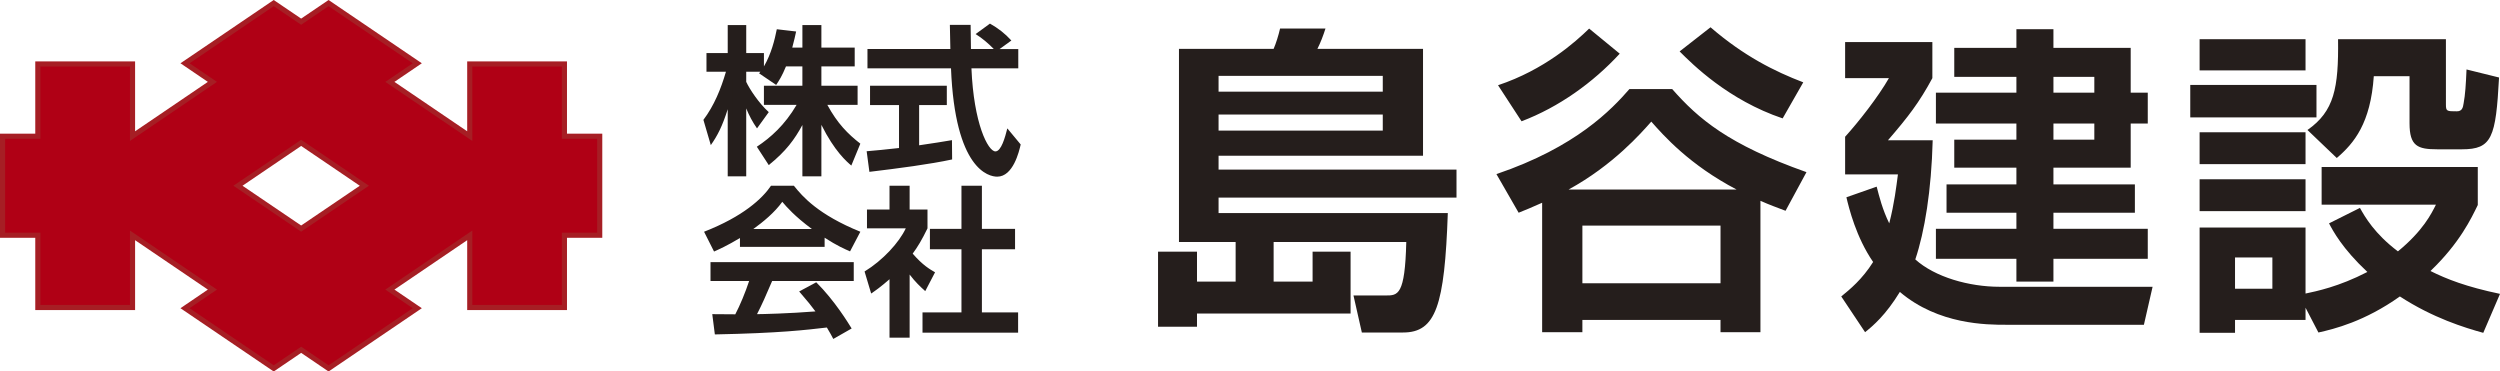 <?xml version="1.0" encoding="UTF-8"?> <svg xmlns="http://www.w3.org/2000/svg" id="b" viewBox="0 0 488.715 72.62"><g id="c"><path d="M36.165,60.249l5.357-3.639-15.615-10.602v14.104H7.394v-14.129H.5v-19.356h6.894v-14.123h18.514v14.104l15.615-10.603-5.354-3.637L53.506.604l5.364,3.635,5.359-3.635,17.341,11.767-5.354,3.637,15.615,10.603v-14.104h18.508v14.123h6.9v19.356h-6.9v14.129h-18.508v-14.104l-15.614,10.602,5.354,3.639-17.341,11.766-5.359-3.639-5.364,3.639-17.341-11.766ZM46.516,36.31l12.354,8.378,12.352-8.378-12.352-8.381-12.354,8.381Z" fill="#b00015"></path><path d="M53.506,1.208l4.803,3.255.561.38.561-.381,4.798-3.254,16.451,11.162-4.136,2.809-1.218.827,1.218.827,14.224,9.659,1.562,1.06v-14.548h17.509v14.123h6.9v18.357h-6.9v14.129h-17.509v-14.549l-1.562,1.06-14.224,9.659-1.218.827,1.218.827,4.137,2.811-16.451,11.162-4.797-3.257-.561-.381-.562.381-4.803,3.258-16.451-11.162,4.139-2.811,1.218-.827-1.218-.827-14.224-9.659-1.562-1.06v14.549H7.894v-14.129H1v-18.357h6.894v-14.123h17.514v14.548l1.562-1.06,14.224-9.659,1.218-.827-1.218-.827-4.135-2.809L53.506,1.208M58.87,45.291l.561-.381,11.461-7.773,1.22-.827-1.22-.828-11.461-7.778-.561-.381-.561.381-11.464,7.778-1.22.828,1.22.827,11.464,7.773.561.381M64.229,0l-5.359,3.635-5.364-3.635-18.228,12.37,5.354,3.637-14.224,9.659v-13.66H6.894v14.123H0v20.357h6.894v14.129h19.514v-13.662l14.224,9.659-5.357,3.639,18.231,12.37,5.364-3.639,5.359,3.639,18.231-12.37-5.355-3.639,14.224-9.659v13.662h19.509v-14.129h6.9v-20.357h-6.9v-14.123h-19.509v13.66l-14.224-9.659,5.355-3.637L64.229,0h0ZM58.87,44.083l-11.464-7.773,11.464-7.778,11.461,7.778-11.461,7.773h0Z" fill="#a61e24"></path><path d="M157.359,33.973v-11.518l-.94,1.744c-1.366,2.533-2.929,4.766-6.019,7.332l-1.758-2.707c3.175-2.184,5.572-4.758,7.517-8.068l.442-.753h-6.761v-2.743h7.519v-4.776h-4.043l-.127.31c-.643,1.566-1.123,2.386-1.595,3.11l-2.419-1.643.597-1.026c1.371-2.356,2.052-4.913,2.482-6.97l2.773.323c-.142.649-.308,1.356-.634,2.586l-.167.628h3.132v-4.406h2.713v4.406h6.513v2.681h-6.513v4.776h7.08v2.743h-6.255l.401.739c1.947,3.586,3.932,5.627,6.283,7.503l-1.353,3.285c-1.103-1-3.084-3.075-5.208-7.347l-.948-1.907v11.698h-2.713ZM142.761,33.973v-15.845l-.977,3.073c-.915,2.878-1.706,4.527-2.648,6.002l-1.077-3.676c1.809-2.462,3.189-5.447,4.335-9.367l.187-.64h-3.975v-2.65h4.154v-5.475h2.618v5.475h3.461v2.65h-3.461v2.594l.047.101c.63,1.35,2.312,3.951,4.195,5.768l-1.619,2.239c-.639-.992-1.174-2.03-1.66-3.218l-.963-2.351v15.318h-2.618Z" fill="#251e1c"></path><path d="M159.572,5.897v4.406h6.513v1.68h-6.513v5.776h7.079v1.743h-6.595l.802,1.477c1.906,3.51,3.846,5.569,6.118,7.42l-.933,2.265c-1.115-1.11-2.79-3.113-4.575-6.705l-1.895-3.814v13.327h-1.714v-12.999l-1.88,3.487c-1.273,2.361-2.721,4.456-5.469,6.821l-1.186-1.826c3.04-2.165,5.365-4.712,7.265-7.948l.885-1.506h-7.135v-1.743h7.519v-5.776h-4.879l-.254.621c-.502,1.224-.902,1.98-1.278,2.596l-1.606-1.091.363-.623c.011-.02.023-.039.034-.059l.268-.406h-.041c1.141-2.111,1.771-4.333,2.183-6.207l1.77.206c-.119.516-.271,1.132-.508,2.026l-.334,1.257h4.282v-4.406h1.714M144.878,5.897v5.475h3.461v1.65h-3.461v20.451h-1.618V14.904l-1.953,6.146c-.704,2.215-1.332,3.687-2.013,4.914l-.686-2.341c1.773-2.472,3.135-5.45,4.266-9.321l.374-1.281h-4.142v-1.65h4.154v-5.475h1.618M145.17,16.826c.682,1.311,2.093,3.484,3.794,5.211l-.929,1.285c-.457-.778-.858-1.597-1.231-2.508l-1.634-3.989M160.572,4.897h-3.714v4.406h-1.982c.41-1.543.567-2.266.756-3.147l-3.776-.44c-.409,2.045-1.07,4.782-2.517,7.268v-2.612h-3.461v-5.475h-3.618v5.475h-4.154v3.65h3.807c-.975,3.335-2.297,6.608-4.405,9.408l1.447,4.939c1.322-1.887,2.234-3.649,3.304-7.016v13.12h3.618v-13.278c.567,1.385,1.228,2.643,2.108,3.902l2.298-3.178c-1.951-1.762-3.745-4.499-4.406-5.915v-1.983h2.769c-.063.095-.125.157-.251.315l3.335,2.266c.566-.85,1.132-1.699,1.919-3.619h3.208v3.776h-7.519v3.743h6.388c-2.329,3.965-5.067,6.388-7.772,8.182l2.329,3.587c3.367-2.706,5.065-5.035,6.575-7.835v10.037h3.714v-10.068c2.58,5.192,5.002,7.237,5.852,7.96l1.762-4.279c-2.453-1.919-4.468-3.933-6.45-7.584h5.915v-3.743h-7.079v-3.776h6.513v-3.68h-6.513v-4.406h0Z" fill="#251e1c"></path><path d="M194.937,34.035c-1.287,0-7.746-.998-8.53-20.694l-.019-.48h-16.311v-2.776h16.224l-.019-.518c-.026-.727-.075-3.068-.091-4.202h3.058c.009.89.035,2.619.061,4.228l.008.492h9.241v2.776h-9.176l.021.521c.408,9.999,3.012,16.715,5.188,16.715,1.224,0,1.973-1.79,2.564-3.931l1.832,2.206c-.879,3.707-2.278,5.664-4.051,5.664ZM169.984,30.018c1.668-.146,3.34-.302,5.818-.586l.443-.051v-9.347h-5.664v-2.775h14.009v2.775h-5.412v8.942l.57-.081c2.381-.336,4.298-.653,5.854-.912l.023,2.78c-4.303.894-10.06,1.647-15.239,2.272l-.401-3.018ZM194.634,9.237c-1.001-1.031-1.98-1.869-3.038-2.598l1.958-1.43c1.298.756,2.394,1.606,3.398,2.638l-2.151,1.562-.167-.172Z" fill="#251e1c"></path><path d="M193.582,5.807c.966.587,1.815,1.233,2.6,1.981l-1.325.962c-.796-.808-1.583-1.499-2.408-2.114l1.133-.828M188.754,5.865c.012.97.034,2.425.055,3.736l.016.984h9.233v1.776h-9.197l.042,1.041c.393,9.642,2.891,17.194,5.688,17.194,1.38,0,2.192-1.541,2.78-3.389l1.071,1.29c-.811,3.254-2.048,5.038-3.505,5.038-.74,0-7.248-.567-8.031-20.214l-.038-.96h-16.291v-1.776h16.241l-.037-1.036c-.023-.636-.063-2.474-.083-3.684h2.056M184.089,17.759v1.775h-5.412v10.017l1.14-.161c2.101-.297,3.839-.578,5.288-.818l.015,1.784c-4.098.826-9.426,1.531-14.305,2.124l-.267-2.01c1.503-.133,3.078-.285,5.31-.541l.886-.102v-10.293h-5.664v-1.775h13.009M193.521,4.614l-2.8,2.045c1.291.818,2.424,1.761,3.555,2.926h-4.467c-.032-2.013-.064-4.216-.064-4.72h-4.059c0,.661.064,3.839.096,4.72h-16.205v3.776h16.33c.787,19.759,7.363,21.174,9.03,21.174,3.115,0,4.28-4.908,4.594-6.292l-2.612-3.146c-.44,1.762-1.196,4.5-2.327,4.5-1.447,0-4.248-5.443-4.688-16.235h9.155v-3.776h-3.649l2.297-1.667c-1.259-1.385-2.612-2.423-4.185-3.304h0ZM185.089,16.759h-15.009v3.775h5.664v8.401c-2.738.314-4.5.472-6.325.63l.535,4.027c5.759-.691,11.768-1.478,16.173-2.423l-.031-3.774c-1.698.283-3.745.629-6.418,1.006v-7.866h5.412v-3.775h0Z" fill="#251e1c"></path><path d="M163.088,65.551c-.241-.454-.499-.938-1.019-1.788l-.167-.272-.629.073c-4.038.47-9.051,1.053-21.089,1.303l-.376-2.951c.311.002,4.233.028,4.233.028l.141-.267c.926-1.757,2.001-4.343,2.739-6.59l.215-.656h-7.742v-2.683h27.002v2.683h-15.782l-.13.304c-1.124,2.631-1.935,4.501-2.942,6.447l-.377.729h.821c1.034,0,6.31-.128,11.461-.536l.894-.07-.53-.724c-.639-.871-1.374-1.812-2.794-3.461l2.457-1.321c2.122,2.152,4.245,4.92,6.316,8.235l-2.692,1.535-.01-.019ZM138.328,45.565c7.411-2.983,10.966-6.359,12.659-8.761h3.965c2.146,2.662,5.355,5.754,12.537,8.752l-1.542,2.939c-1.04-.462-2.441-1.129-4.472-2.448l-.772-.502v2.215h-15.55v-2.115l-.757.455c-2.15,1.292-3.585,1.97-4.577,2.42l-1.489-2.955ZM152.521,39.16c-1.198,1.671-3.013,3.372-5.55,5.203l-1.255.905h14.515l-1.217-.901c-3.466-2.568-5.034-4.438-5.703-5.237l-.414-.494-.375.524Z" fill="#251e1c"></path><path d="M154.714,37.304c2.133,2.605,5.308,5.595,12.08,8.5l-1.072,2.042c-.942-.432-2.22-1.078-3.976-2.219l-1.543-1.003-.892-.661c-3.417-2.532-4.959-4.371-5.618-5.156l-.828-.987-.751,1.047c-1.167,1.627-2.945,3.292-5.437,5.089l-1.561,1.126-.981.589c-1.83,1.099-3.136,1.749-4.09,2.192l-1.029-2.041c6.972-2.892,10.476-6.134,12.225-8.519h3.471M160.202,45.768v1.493h-14.55v-1.493h14.55M165.896,52.249v1.682h-15.612l-.259.607c-1.12,2.621-1.928,4.484-2.926,6.414l-.755,1.459h1.643c1.038,0,6.335-.129,11.5-.538l1.788-.142-1.06-1.446c-.58-.792-1.239-1.64-2.414-3.019l1.579-.849c1.916,1.99,3.832,4.487,5.709,7.441l-1.792,1.022c-.193-.354-.434-.78-.801-1.379l-.334-.546-.635.074-.305.035c-3.977.463-8.901,1.037-20.6,1.292l-.247-1.938c.181.001.375.003.575.005,1.097.009,2.374.02,2.788.02h.603l.281-.534c.937-1.778,2.025-4.395,2.772-6.667l.431-1.312h-7.933v-1.682h26.002M155.192,36.304h-4.468c-1.699,2.517-5.443,6.009-13.089,8.998l1.951,3.87c.975-.439,2.548-1.131,5.065-2.643v1.732h16.55v-1.794c2.423,1.574,3.965,2.234,4.971,2.674l2.014-3.839c-8.212-3.335-11.296-6.858-12.995-8.998h0ZM147.263,44.768c1.919-1.385,4.153-3.209,5.664-5.317.818.975,2.391,2.799,5.789,5.317h-11.453ZM166.896,51.249h-28.002v3.682h7.551c-.724,2.202-1.794,4.782-2.706,6.513-.724,0-4.09-.032-4.5-.032l.504,3.964c12.711-.251,17.839-.88,21.898-1.352.692,1.132.912,1.605,1.258,2.234l3.587-2.045c-.661-1.07-3.335-5.475-6.923-9.03l-3.335,1.793c1.668,1.919,2.486,2.957,3.178,3.901-5.161.409-10.414.535-11.421.535.976-1.887,1.762-3.681,2.958-6.481h15.952v-3.682h0Z" fill="#251e1c"></path><path d="M174.388,65.505v-12.028l-.831.732c-1.257,1.107-2.177,1.805-2.975,2.37l-.982-3.283c3.355-2.139,6.578-5.564,7.919-8.443l.332-.711h-7.868v-2.682h4.405v-4.656h2.934v4.656h3.492v3.066c-1.004,2.057-1.793,3.397-2.797,4.759l-.237.321.261.303c1.768,2.048,3.127,2.944,4.088,3.513l-1.399,2.684c-.777-.719-1.64-1.584-2.508-2.734l-.899-1.191v13.325h-2.934ZM180.837,64.531v-2.965h7.615v-13.333h-6.167v-2.996h6.167v-8.433h2.996v8.433h6.481v2.996h-6.481v13.333h7.078v2.965h-17.689Z" fill="#251e1c"></path><path d="M190.948,37.304v8.432h6.481v1.996h-6.481v14.334h7.078v1.964h-16.689v-1.964h7.615v-14.334h-6.167v-1.996h6.167v-8.432h1.996M176.821,37.304v4.656h3.492v2.45c-.965,1.968-1.731,3.266-2.699,4.578l-.474.643.522.604c1.585,1.837,2.852,2.773,3.806,3.371l-.877,1.682c-.635-.614-1.294-1.321-1.972-2.219l-1.798-2.382v14.317h-1.934v-12.635l-1.661,1.464c-.953.84-1.71,1.44-2.367,1.927l-.673-2.249c3.354-2.216,6.429-5.535,7.786-8.448l.662-1.422h-8.152v-1.681h4.405v-4.656h1.934M191.948,36.304h-3.996v8.432h-6.167v3.996h6.167v12.334h-7.615v3.964h18.689v-3.964h-7.078v-12.334h6.481v-3.996h-6.481v-8.432h0ZM177.821,36.304h-3.934v4.656h-4.405v3.681h7.583c-1.29,2.769-4.499,6.262-8.054,8.432l1.29,4.31c.912-.628,1.981-1.385,3.587-2.799v11.421h3.934v-12.333c1.069,1.416,2.107,2.392,3.051,3.24l1.919-3.681c-.975-.567-2.391-1.353-4.373-3.649.975-1.322,1.793-2.675,2.894-4.941v-3.681h-3.492v-4.656h0Z" fill="#251e1c"></path><path d="M266.621,64.499l-1.41-6.238h5.669c2.879,0,4.274-.465,4.527-10.937l.012-.512h-26.943v8.742h8.616v-5.854h6.427v11.085h-30.023v2.58h-6.616v-13.665h6.616v5.854h8.553v-8.742h-11.078V10.048h18.331l.132-.299c.42-.958.876-2.36,1.196-3.665h7.789c-.411,1.212-.849,2.277-1.33,3.24l-.361.724h20.953v19.897h-39.968v3.706h46.513v4.476h-46.513v4.021h44.795c-.645,17.738-2.364,22.352-8.229,22.352h-7.657ZM237.713,26.035h33.1v-4.146h-33.1v4.146ZM237.713,18.42h33.1v-4.084h-33.1v4.084Z" fill="#251e1c"></path><path d="M257.713,6.584c-.335.92-.689,1.751-1.072,2.517l-.723,1.447h21.262v18.897h-39.968v4.706h46.513v3.476h-46.513v5.02h44.776c-.694,18.093-2.66,21.352-7.711,21.352h-7.258l-1.184-5.238h5.043c3.624,0,4.79-1.576,5.027-11.424l.025-1.024h-27.956v9.742h9.616v-5.854h5.427v10.085h-30.023v2.58h-5.616v-12.665h5.616v5.854h9.553v-9.742h-11.078V10.548h18.159l.262-.599c.391-.892.81-2.15,1.127-3.365h6.694M237.213,18.92h34.1v-5.084h-34.1v5.084M237.213,26.536h34.1v-5.146h-34.1v5.146M259.109,5.584h-8.875c-.314,1.384-.817,2.958-1.258,3.964h-18.505v37.765h11.078v7.742h-7.553v-5.854h-7.616v14.665h7.616v-2.58h30.023v-12.085h-7.427v5.854h-7.616v-7.742h25.931c-.251,10.448-1.636,10.448-4.027,10.448h-6.295l1.637,7.238h8.057c6.42,0,8.119-5.224,8.748-23.352h-44.814v-3.02h46.513v-5.476h-46.513v-2.706h39.968V9.548h-20.644c.629-1.258,1.133-2.58,1.573-3.964h0ZM238.213,17.92v-3.084h32.1v3.084h-32.1ZM238.213,25.536v-3.146h32.1v3.146h-32.1Z" fill="#251e1c"></path><path d="M336.837,64.437v-2.392h-28.002v2.392h-6.867v-25.564l-2.08.908c-1.165.511-1.719.753-2.797,1.181l-3.825-6.651c14.027-4.86,20.992-11.279,25.485-16.394h7.92c5.57,6.288,11.654,10.96,25.753,16.014l-3.604,6.655-.765-.29c-1.205-.453-2.343-.882-3.708-1.495l-.705-.316v25.953h-6.805ZM308.835,55.87h28.002v-12.267h-28.002v12.267ZM322.432,23.442l-.128.144c-2.031,2.294-7.426,8.388-15.915,13.029l-1.717.938h36.845l-1.8-.943c-9.123-4.778-14.105-10.417-16.499-13.126l-.374-.423-.412.381ZM293.614,16.927c6.224-2.177,11.961-5.765,17.07-10.673l5.224,4.288c-5.219,5.544-11.675,9.982-18.27,12.557l-4.024-6.171ZM348.256,22.537c-9.81-3.413-16.355-9.65-19.158-12.439l5.273-4.12c6.722,5.736,12.781,8.567,17.419,10.374l-3.534,6.185Z" fill="#251e1c"></path><path d="M334.358,6.623c6.398,5.392,12.185,8.183,16.711,9.983l-3.041,5.321c-9.048-3.247-15.243-8.901-18.176-11.785l4.505-3.519M310.71,6.921l4.465,3.666c-5.001,5.205-11.099,9.39-17.341,11.896l-3.455-5.299c5.93-2.171,11.415-5.618,16.33-10.263M326.446,18.416c5.511,6.182,11.576,10.818,25.261,15.787l-3.119,5.759c-.118-.045-.236-.089-.354-.133-1.198-.451-2.33-.877-3.682-1.484l-1.41-.633v.129l-3.194-1.673c-9.041-4.735-13.982-10.327-16.356-13.014l-.037-.042-.748-.847-.749.846-.125.141c-2.015,2.276-7.366,8.323-15.782,12.924l-3.434,1.877h40.426v25.884h-5.805v-2.392h-29.002v2.392h-5.867v-25.829l-1.399.61-1.39.608c-1.001.439-1.547.679-2.37,1.011l-3.309-5.754c13.603-4.819,20.5-11.103,24.978-16.166h7.469M308.335,56.37h29.002v-13.266h-29.002v13.266M334.386,5.332l-6.043,4.72c2.518,2.519,9.505,9.505,20.141,13.092l4.028-7.049c-5.602-2.14-11.644-5.162-18.127-10.763h0ZM310.658,5.584c-2.706,2.643-8.75,8.056-17.813,11.077l4.595,7.049c7.3-2.769,13.972-7.552,19.196-13.217l-5.979-4.908h0ZM326.896,17.416h-8.371c-3.462,3.966-10.386,11.329-25.995,16.617l4.343,7.552c1.763-.692,2.139-.881,4.594-1.951v25.302h7.867v-2.392h27.002v2.392h7.805v-25.681c1.825.819,3.273,1.322,4.908,1.952l4.091-7.553c-15.293-5.413-21.147-10.448-26.245-16.239h0ZM306.629,37.054c8.749-4.783,14.224-11.077,16.176-13.28,2.392,2.706,7.427,8.434,16.679,13.28h-32.855ZM309.335,55.37v-11.266h27.002v11.266h-27.002Z" fill="#251e1c"></path><path d="M360.607,58.052c1.715-1.405,3.946-3.328,5.985-6.57l.176-.279-.187-.271c-3.135-4.556-4.515-9.827-5.046-12.045l4.979-1.748c.493,1.907,1.124,4.228,2.353,6.744l.595,1.218.339-1.312c.929-3.601,1.333-6.721,1.629-8.999l.156-1.194h-10.393v-6.672c2.65-2.931,6.48-7.862,8.495-11.4l.426-.748h-8.921v-6.049h16.058v6.422c-2.533,4.678-4.611,7.367-8.565,11.948l-.713.827h9.328c-.268,8.966-1.457,16.986-3.359,22.627l-.105.312.244.22c3.689,3.328,10.293,5.479,16.824,5.479h29.271l-1.471,6.428h-26.54c-3.564,0-13.034,0-20.445-6.301l-.446-.379-.305.499c-2.565,4.196-4.908,6.291-6.26,7.396l-4.102-6.152ZM394.679,54.555v-4.469h-15.734v-4.854h15.734v-4.147h-13.658v-4.538h13.658v-4.273h-12.147v-4.476h12.147v-4.146h-15.734v-5.042h15.734v-4.084h-12.147v-4.665h12.147v-3.65h6.238v3.65h15.105v8.749h3.336v5.042h-3.336v8.623h-15.105v4.273h15.924v4.538h-15.924v4.147h18.441v4.854h-18.441v4.469h-6.238ZM400.918,27.798h8.993v-4.146h-8.993v4.146ZM400.918,18.609h8.993v-4.084h-8.993v4.084Z" fill="#251e1c"></path><path d="M400.417,6.71v3.65h15.105v8.749h3.336v4.043h-3.336v8.623h-15.105v5.273h15.924v3.538h-15.924v5.147h18.442v3.854h-18.442v4.468h-5.238v-4.468h-15.735v-3.854h15.735v-5.147h-13.658v-3.538h13.658v-5.273h-12.148v-3.476h12.148v-5.146h-15.735v-4.043h15.735v-5.084h-12.148v-3.665h12.148v-3.65h5.238M400.418,19.109h9.993v-5.084h-9.993v5.084M400.418,28.298h9.993v-5.146h-9.993v5.146M376.752,9.227v5.795c-2.485,4.569-4.547,7.234-8.443,11.749l-1.427,1.653h9.904c-.295,8.711-1.466,16.48-3.317,21.968l-.21.622.488.44c3.777,3.407,10.513,5.608,17.16,5.608h28.642l-1.242,5.427h-26.141c-3.514,0-12.85,0-20.122-6.182l-.891-.757-.61.998c-2.289,3.745-4.335,5.738-5.725,6.917l-3.543-5.315c1.637-1.36,3.807-3.326,5.742-6.402l.351-.557-.373-.542c-2.891-4.201-4.271-9.046-4.865-11.439l4.039-1.418c.481,1.823,1.112,3.98,2.251,6.311l1.189,2.435.677-2.624c.936-3.625,1.342-6.76,1.639-9.049l.083-.638.149-1.131h-10.462v-5.979c2.72-3.029,6.409-7.796,8.429-11.346l.851-1.495h-9.28v-5.049h15.057M401.417,5.71h-7.238v3.65h-12.148v5.665h12.148v3.084h-15.735v6.043h15.735v3.146h-12.148v5.476h12.148v3.273h-13.658v5.538h13.658v3.147h-15.735v5.854h15.735v4.468h7.238v-4.468h18.442v-5.854h-18.442v-3.147h15.924v-5.538h-15.924v-3.273h15.105v-8.623h3.336v-6.043h-3.336v-8.749h-15.105v-3.65h0ZM401.418,18.109v-3.084h7.993v3.084h-7.993ZM401.418,27.298v-3.146h7.993v3.146h-7.993ZM377.752,8.227h-17.057v7.049h8.56c-2.078,3.651-5.98,8.623-8.56,11.455v7.364h10.322c-.315,2.392-.692,5.665-1.699,9.567-1.322-2.706-1.951-5.224-2.454-7.176l-5.917,2.078c.504,2.139,1.889,7.804,5.224,12.65-2.139,3.4-4.531,5.35-6.23,6.736l4.657,6.986c1.573-1.259,4.028-3.336,6.798-7.868,7.552,6.42,17.056,6.42,20.77,6.42h26.938l1.699-7.427h-29.897c-5.979,0-12.651-1.888-16.49-5.35,1.825-5.412,3.146-13.469,3.4-23.287h-8.75c3.966-4.594,6.105-7.364,8.686-12.149v-7.049h0Z" fill="#251e1c"></path><path d="M430.492,64.563v-19.582h19.707v13.021l.786-.167c2.118-.447,6.525-1.38,12.028-4.224l.63-.325-.518-.484c-4.404-4.12-6.316-7.359-7.151-8.92l5.158-2.578c.998,1.769,2.962,4.944,7.329,8.234l.313.236.305-.249c4.941-4.054,6.625-7.423,7.529-9.233l.362-.724-.781-.056h-21.844v-6.364h29.525v6.812l-.063.131c-1.237,2.542-3.54,7.272-9.035,12.525l-.514.491.636.317c2.707,1.354,6.379,2.927,13.119,4.385l-2.859,6.654c-3.965-1.114-9.758-3.04-15.742-6.933l-.284-.186-.277.196c-6.77,4.801-12.601,6.258-15.368,6.885l-3.284-6.321v3.939h-13.784v2.518h-5.923ZM436.415,56.94h8.303v-7.105h-8.303v7.105ZM430.492,40.771v-5.231h19.708v5.231h-19.708ZM430.492,31.582v-5.231h19.708v5.231h-19.708ZM451.855,25.463c4.921-3.689,5.791-8.439,5.707-17.302h20.078v12.276c0,1.823.719,1.823,2.641,1.823,1.53,0,1.716-1.303,1.816-2.003.291-1.567.424-3.372.544-6.048l5.364,1.327c-.636,11.542-1.497,13.151-6.718,13.151h-4.846c-3.808,0-4.914-.604-4.914-4.599v-9.689h-7.953l-.032.466c-.593,8.671-3.544,12.554-6.723,15.346l-4.965-4.748ZM428.667,22.456v-5.357h23.672v5.357h-23.672ZM430.492,13.267v-5.106h19.708v5.106h-19.708Z" fill="#251e1c"></path><path d="M477.141,8.661v11.776c0,2.323,1.249,2.323,3.14,2.323,1.964,0,2.217-1.767,2.305-2.392.276-1.491.412-3.16.527-5.527l4.37,1.081c-.647,11.34-1.602,12.265-6.195,12.265h-4.846c-3.52,0-4.414-.403-4.414-4.099v-10.189h-8.92l-.064.932c-.585,8.543-3.414,12.18-6.21,14.701l-4.214-4.029c4.592-3.687,5.49-8.402,5.445-16.842h19.075M449.7,8.661v4.106h-18.708v-4.106h18.708M451.839,17.598v4.357h-22.673v-4.357h22.673M449.7,26.851v4.231h-18.708v-4.231h18.708M483.372,33.648v6.196l-.012.024c-1.223,2.514-3.5,7.193-8.932,12.386l-1.027.982,1.271.635c2.654,1.327,6.226,2.863,12.645,4.296l-2.447,5.695c-3.915-1.122-9.464-3.03-15.184-6.751l-.57-.37-.554.393c-6.396,4.536-11.946,6.052-14.814,6.718l-2.162-4.161-.689-1.327.01-.002.184-.039c2.14-.453,6.592-1.395,12.152-4.269l1.259-.651-1.035-.968c-3.957-3.702-5.872-6.677-6.804-8.34l4.271-2.135c1.082,1.856,3.101,4.866,7.228,7.975l.628.473.608-.499c5.023-4.121,6.738-7.553,7.659-9.396l.028-.056.724-1.447h-22.962v-5.364h28.526M449.7,36.04v4.231h-18.708v-4.231h18.708M449.699,45.481v16.064h-13.784v2.518h-4.924v-18.582h18.707M435.916,57.44h9.302v-8.106h-9.302v8.106M478.141,7.661h-21.084c.126,9.567-.755,14.099-5.98,17.749l5.728,5.476c3.399-2.895,6.61-6.798,7.238-15.987h6.986v9.189c0,4.469,1.574,5.099,5.414,5.099h4.846c5.854,0,6.609-2.266,7.239-14.037l-6.358-1.573c-.126,2.959-.251,4.909-.566,6.609-.126.882-.315,1.574-1.322,1.574-1.951,0-2.14,0-2.14-1.323V7.661h0ZM450.7,7.661h-20.708v6.106h20.708v-6.106h0ZM452.839,16.598h-24.673v6.357h24.673v-6.357h0ZM450.7,25.851h-20.708v6.231h20.708v-6.231h0ZM484.372,32.648h-30.526v7.364h22.344c-.881,1.762-2.518,5.098-7.427,9.126-4.595-3.461-6.483-6.797-7.427-8.496l-6.042,3.02c.755,1.447,2.579,4.909,7.49,9.504-5.602,2.895-10.008,3.777-12.085,4.218v-12.903h-20.707v20.582h6.924v-2.518h13.784v-2.392l2.518,4.847c3.085-.691,9.001-2.139,15.924-7.049,6.483,4.217,12.651,6.105,16.302,7.112l3.273-7.616c-6.609-1.385-10.447-2.895-13.596-4.469,5.728-5.476,7.994-10.322,9.252-12.903v-7.427h0ZM436.916,56.44v-6.106h7.302v6.106h-7.302ZM450.7,35.04h-20.708v6.231h20.708v-6.231h0Z" fill="#251e1c"></path></g></svg> 